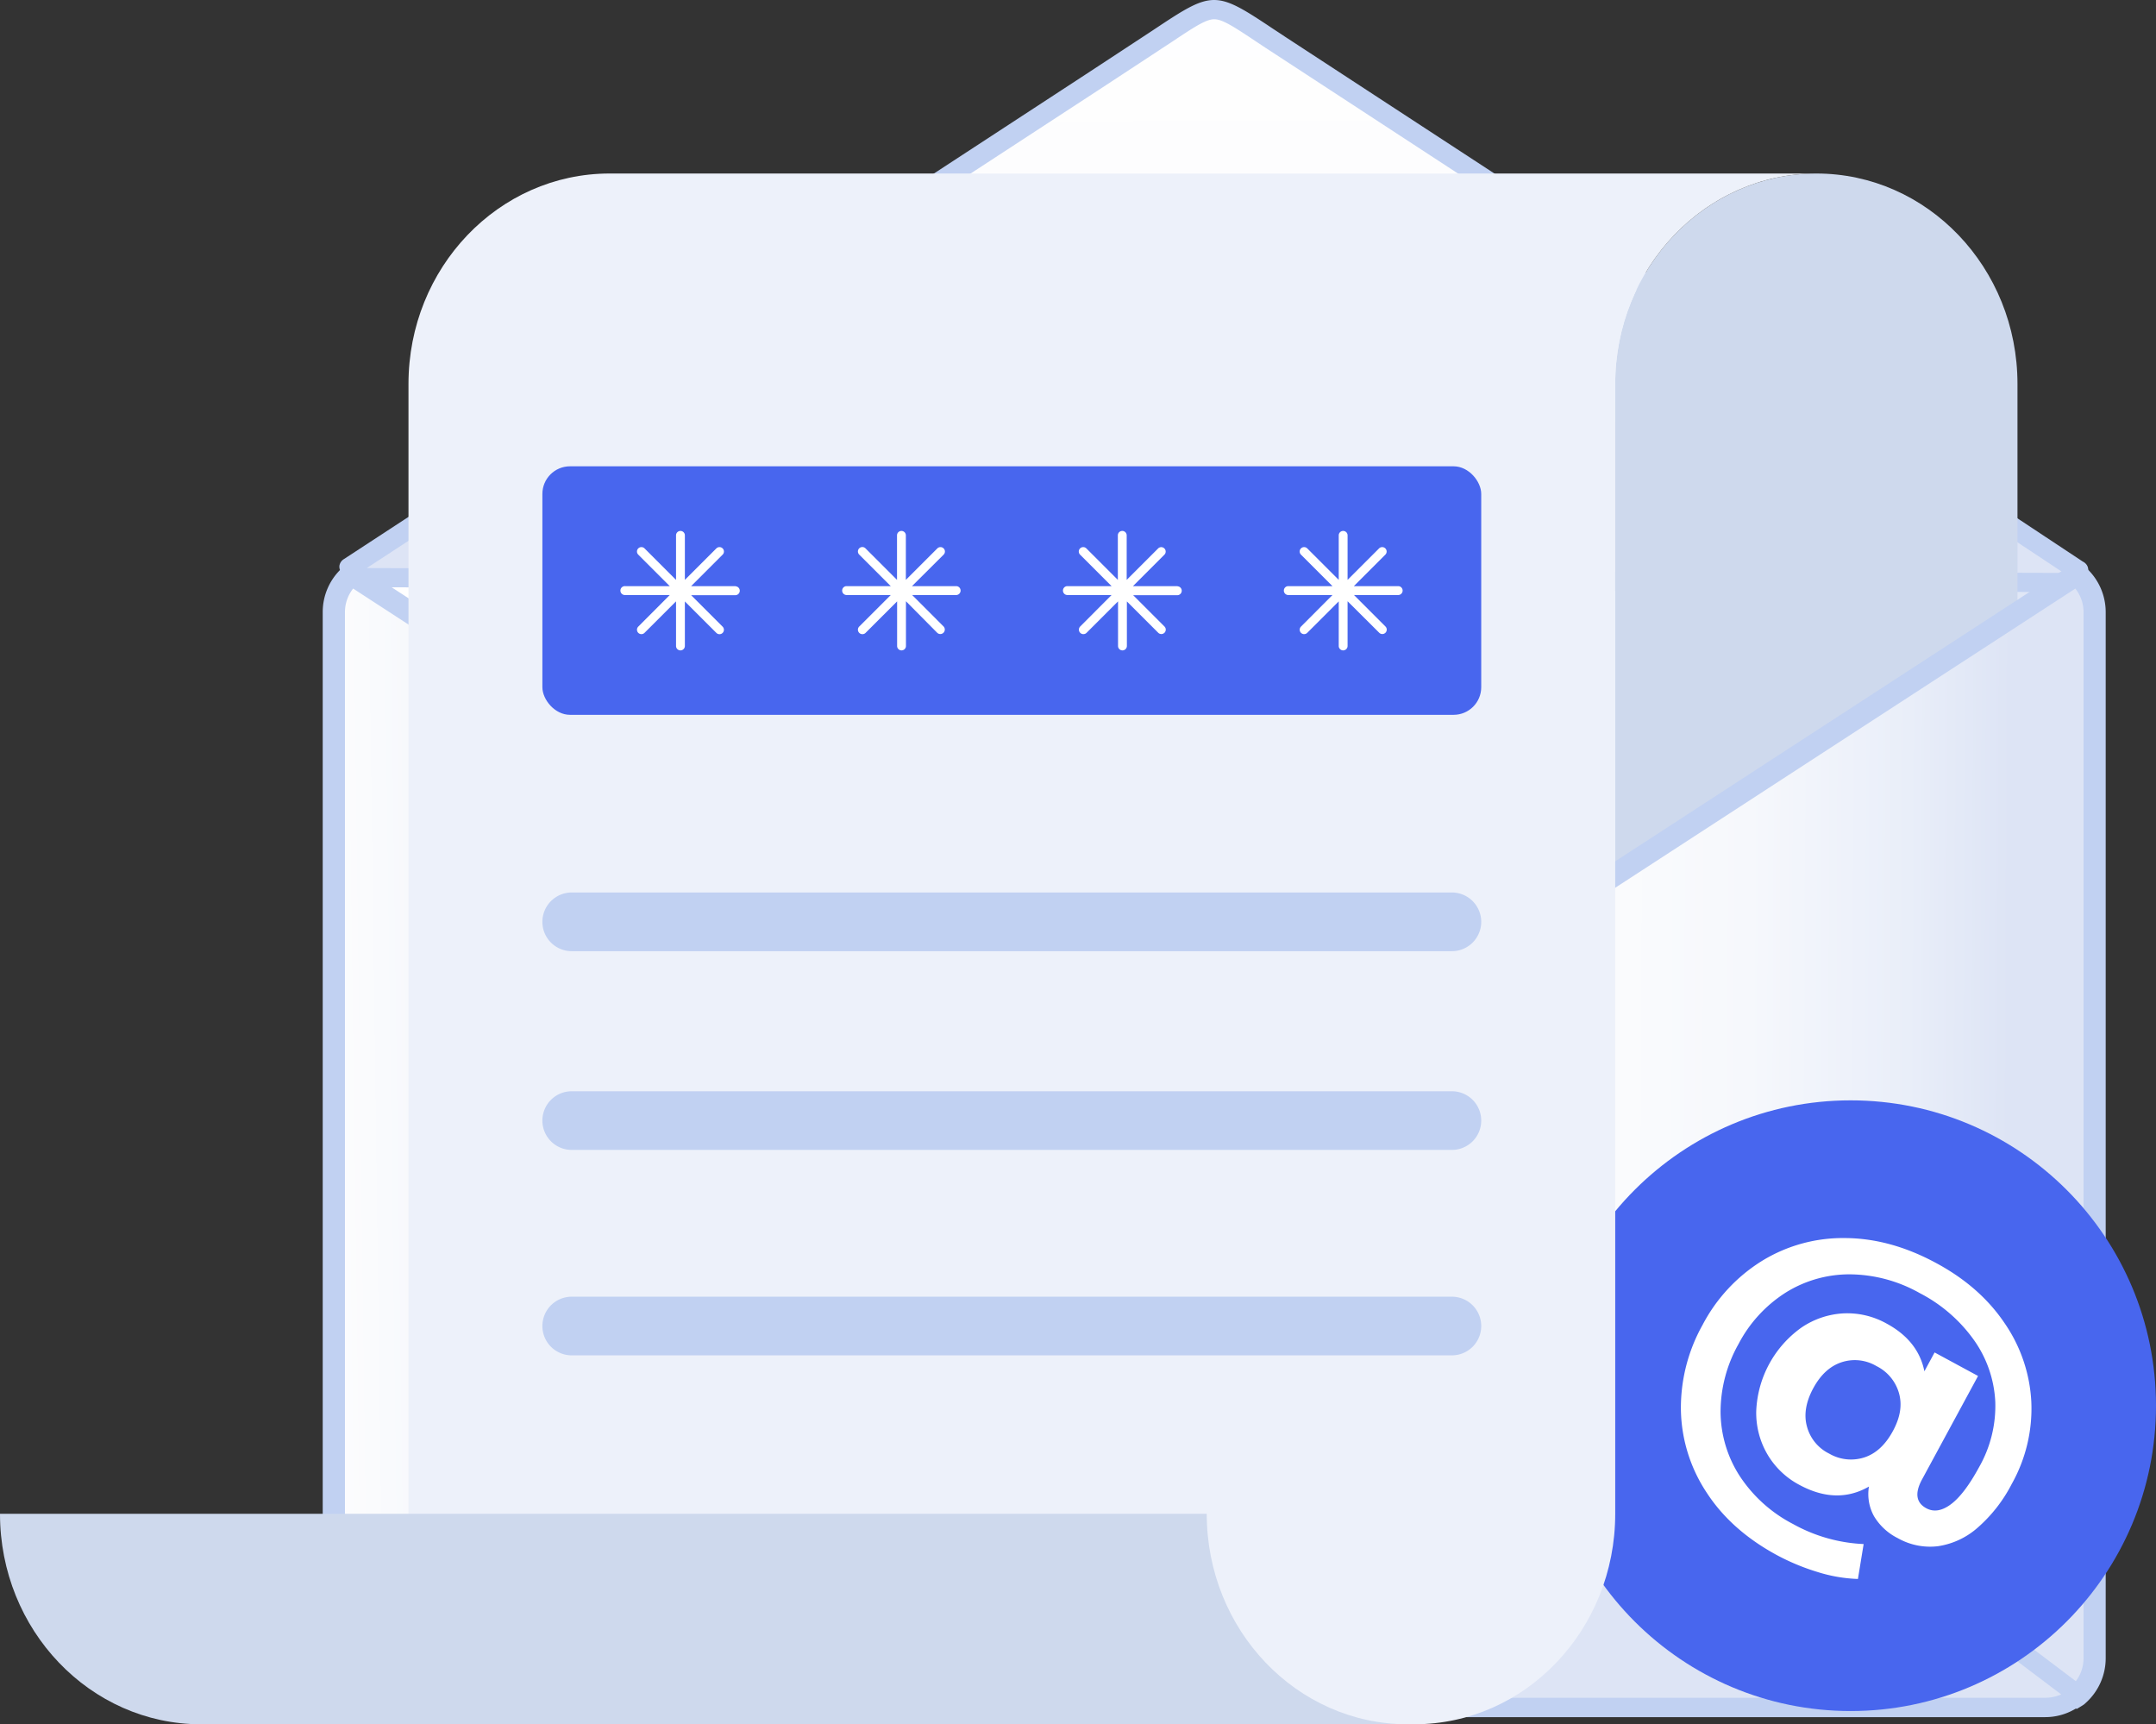 <svg xmlns="http://www.w3.org/2000/svg" xmlns:xlink="http://www.w3.org/1999/xlink" width="668.199" height="534.424" viewBox="0 0 668.199 534.424">
  <rect x="0" y="0" width="668.199" height="534.424" fill="#333333" stroke="none"/>
  <defs>
    <linearGradient id="linear-gradient" y1="0.5" x2="1" y2="0.5" gradientUnits="objectBoundingBox">
      <stop offset="0" stop-color="#fff"/>
      <stop offset="0.12" stop-color="#fff"/>
      <stop offset="0.15" stop-color="#fff"/>
      <stop offset="0.58" stop-color="#fdfdfe"/>
      <stop offset="0.77" stop-color="#f6f8fc"/>
      <stop offset="0.91" stop-color="#e9eef9"/>
      <stop offset="1" stop-color="#dde4f5"/>
    </linearGradient>
    <linearGradient id="linear-gradient-2" x1="0.49" y1="-0.276" x2="0.498" y2="0.751" xlink:href="#linear-gradient"/>
    <linearGradient id="linear-gradient-3" x1="-0.384" y1="0.507" x2="0.258" y2="0.496" xlink:href="#linear-gradient"/>
    <linearGradient id="linear-gradient-4" x1="-0.383" y1="0.493" x2="0.902" xlink:href="#linear-gradient"/>
    <linearGradient id="linear-gradient-5" x1="0.505" y1="-2.063" x2="0.501" y2="0.305" xlink:href="#linear-gradient"/>
  </defs>
  <g id="Designs" transform="translate(-164.551 -232.806)">
    <rect id="Rectangle_15765" data-name="Rectangle 15765" width="538.04" height="319.46" transform="translate(269.4 414.09)" fill="url(#linear-gradient)"/>
    <path id="Path_14256" data-name="Path 14256" d="M273.16,408.45l131.28-85.79,98.45-64.31,17.56-11.49.64-.42c21.72-14.18,17.86-14.18,39.58,0l.61.42,17.59,11.49,98.43,64.31,131.05,86.75c-.11.11.11-.06,0,0-2.64,1.95,1.45,3.92-2.27,3.92l-530.45-1.51c-3.72,0,.56-1.14-2.11-3.1a1.36,1.36,0,0,1-.36-.27Z" fill="url(#linear-gradient-2)"/>
    <path id="Path_14257" data-name="Path 14257" d="M806.08,416.3l-530.47-1.51c-1,0-3.22,0-4.42-1.61a2.79,2.79,0,0,1-.45-2.62l-.22-.21a2.71,2.71,0,0,1-.77-2.24,2.91,2.91,0,0,1,1.34-2L402.37,320.3,500.82,256,519,244.07c1.76-1.15,3.37-2.22,4.83-3.19,16.22-10.77,17.81-10.76,34,0,1.46,1,3.06,2,4.83,3.2l.66.43,116,75.79,130.74,86.54a3.18,3.18,0,0,1,1.06.83,2.7,2.7,0,0,1-.23,3.7,3.38,3.38,0,0,1-.59,3.43A5.59,5.59,0,0,1,806.08,416.3Zm-527.86-7.44,525.8,1.5v-.08L675.22,325,558.57,248.79q-2.64-1.72-4.85-3.2c-6.62-4.4-10.27-6.82-12.84-6.82s-6.22,2.42-12.84,6.82c-1.47,1-3.09,2-4.88,3.22l-.65.42L505,260.72,406.5,325Z" fill="#c1d1f2"/>
    <path id="Path_14258" data-name="Path 14258" d="M540.87,584.62l-20.42,13.26-116,75.41L273.5,758.39a1.28,1.28,0,0,1-.34-.29A15.12,15.12,0,0,1,268,746.68V422.53a15.07,15.07,0,0,1,5.15-11.39,1.481,1.481,0,0,1,.36-.32l130.92,85.12,116,75.4Z" fill="url(#linear-gradient-3)"/>
    <path id="Path_14259" data-name="Path 14259" d="M273.57,762.44l-1.84-1.11a4.65,4.65,0,0,1-1-.79,18.62,18.62,0,0,1-6.16-13.86V422.53a18.5,18.5,0,0,1,6.17-13.84,4.859,4.859,0,0,1,1-.81l1.83-1.1L547.16,584.62ZM274,415.21a11.76,11.76,0,0,0-2.54,7.32V746.68A11.8,11.8,0,0,0,274,754l128.6-83.58,132-85.8Z" fill="#c1d1f2"/>
    <path id="Path_344" data-name="Path 344" d="M727.49,286.58h0c34.42,0,62.33,29.2,62.33,65.23V594.7H665.15V351.81C665.15,315.78,693.06,286.58,727.49,286.58Z" fill="#ced9ed"/>
    <path id="Path_14260" data-name="Path 14260" d="M813.73,422.53V746.68a15.12,15.12,0,0,1-5.15,11.42,2.19,2.19,0,0,1-.34.29L677.3,673.29l-116-75.41-20.41-13.26,20.44-13.28,116-75.4,130.92-85.12a1.532,1.532,0,0,1,.36.32A15.1,15.1,0,0,1,813.73,422.53Z" fill="url(#linear-gradient-4)"/>
    <path id="Path_14261" data-name="Path 14261" d="M808.17,762.44,534.58,584.62l273.66-177.9,1.88,1.25a5.53,5.53,0,0,1,.88.73,18.59,18.59,0,0,1,6.16,13.83V746.68a18.62,18.62,0,0,1-6.23,13.92,4.773,4.773,0,0,1-.93.73Zm-261-177.82L807.77,754a11.8,11.8,0,0,0,2.53-7.32V422.53a11.73,11.73,0,0,0-2.55-7.31l-128.58,83.6Z" fill="#c1d1f2"/>
    <path id="Path_14262" data-name="Path 14262" d="M808.58,758.1a2.2,2.2,0,0,1-.34.29,15.2,15.2,0,0,1-9.82,3.58H283.3a15.08,15.08,0,0,1-9.8-3.58,1.281,1.281,0,0,1-.34-.29l131.28-99.16,98.43-74.34,17.56-13.26,14.06-10.62a10.56,10.56,0,0,1,12.74,0l14.08,10.62,17.54,13.26,98.45,74.34Z" stroke="#c1d1f2" stroke-miterlimit="10" stroke-width="6" fill="url(#linear-gradient-5)"/>
    <circle id="Ellipse_783" data-name="Ellipse 783" cx="94.63" cy="94.63" r="94.63" transform="translate(643.49 573.82)" fill="#4866ee"/>
    <path id="Path_14263" data-name="Path 14263" d="M785.86,642.92a47.149,47.149,0,0,1,8.25,24.37,47.7,47.7,0,0,1-6.06,25.4,45.8,45.8,0,0,1-10.65,13.63A23.85,23.85,0,0,1,765.15,712a20.34,20.34,0,0,1-12.47-2.52,17.85,17.85,0,0,1-7.33-6.79,14.18,14.18,0,0,1-1.57-9.17q-10,5.73-21.59-.55a25.06,25.06,0,0,1-9.87-9.44,25.46,25.46,0,0,1-3.47-13.34,33.4,33.4,0,0,1,14-25.94,25.56,25.56,0,0,1,13-4.41A25,25,0,0,1,749.26,643q9.81,5.31,11.71,14.79l3.16-5.84,13.47,7.29-17.37,32.08q-3.42,6.33,1.32,8.91,3.47,1.88,7.65-1.24t8.74-11.53a38.3,38.3,0,0,0,5-20.17,36,36,0,0,0-6.48-19,47.171,47.171,0,0,0-16.93-14.73,44.68,44.68,0,0,0-21.75-5.82,37.259,37.259,0,0,0-19.86,5.7,41.81,41.81,0,0,0-14.57,15.92,42.91,42.91,0,0,0-5.55,21.13,37,37,0,0,0,5.91,19.72,43.83,43.83,0,0,0,16.57,14.92,49.34,49.34,0,0,0,21.86,6.2l-1.77,10.82A46.828,46.828,0,0,1,727.89,720a68.913,68.913,0,0,1-12.8-5.33Q701,707,693.43,695.3a47.88,47.88,0,0,1-7.92-25.3,52.6,52.6,0,0,1,6.71-26.58,51.37,51.37,0,0,1,18.54-19.92,47.841,47.841,0,0,1,25.61-7q14.05.06,28.22,7.73Q778.24,631.57,785.86,642.92ZM742.29,684.5c3.62-1.16,6.58-3.89,8.91-8.18s2.92-8.15,1.89-11.77a13.48,13.48,0,0,0-7-8.39A13.16,13.16,0,0,0,735.25,655c-3.56,1.19-6.45,3.87-8.7,8s-3,8.16-2,11.82a13.11,13.11,0,0,0,6.93,8.49A13.42,13.42,0,0,0,742.29,684.5Z" fill="#fff"/>
    <path id="Path_349" data-name="Path 349" d="M602.81,767.19c34.43,0,62.34-29.2,62.34-65.23V351.81c0-36,27.91-65.23,62.34-65.23h-374c-34.43,0-62.34,29.2-62.34,65.23V702c0,36-27.91,65.23-62.34,65.23Z" fill="#edf1fa"/>
    <path id="Path_351" data-name="Path 351" d="M600.88,767.19c-34.42,0-62.33-29.2-62.33-65.23h-374c0,36,27.91,65.23,62.34,65.23Z" fill="#ced9ed"/>
    <path id="Rectangle_337" data-name="Rectangle 337" d="M341.74,509.4H614.53a9.1,9.1,0,0,1,9.09,9.1h0a9.09,9.09,0,0,1-9.09,9.09H341.74a9.09,9.09,0,0,1-9.09-9.09h0A9.1,9.1,0,0,1,341.74,509.4Z" fill="#c1d1f2"/>
    <path id="Rectangle_338" data-name="Rectangle 338" d="M341.74,571H614.53a9.09,9.09,0,0,1,9.09,9.09h0a9.09,9.09,0,0,1-9.09,9.09H341.74a9.09,9.09,0,0,1-9.09-9.09h0A9.09,9.09,0,0,1,341.74,571Z" fill="#c1d1f2"/>
    <path id="Rectangle_339" data-name="Rectangle 339" d="M341.74,634.67H614.53a9.09,9.09,0,0,1,9.09,9.09h0a9.09,9.09,0,0,1-9.09,9.09H341.74a9.09,9.09,0,0,1-9.09-9.09h0A9.09,9.09,0,0,1,341.74,634.67Z" fill="#c1d1f2"/>
    <g id="Group_296" data-name="Group 296">
      <rect id="Rectangle_461" data-name="Rectangle 461" width="290.97" height="77.02" rx="8.56" transform="translate(332.65 377.32)" fill="#4866ee"/>
      <path id="Path_14264" data-name="Path 14264" d="M529.48,414.46h-13.8l9.76-9.76a1.372,1.372,0,0,0-1.94-1.94l-9.76,9.76v-13.8a1.37,1.37,0,0,0-2.74,0v13.8l-9.76-9.76a1.38,1.38,0,0,0-1.94,0,1.36,1.36,0,0,0,0,1.94l9.76,9.76H495.25a1.38,1.38,0,0,0,0,2.75h13.81L499.3,427a1.39,1.39,0,0,0,2,1.93l9.76-9.75V433a1.37,1.37,0,0,0,2.74,0V419.2l9.76,9.75a1.37,1.37,0,0,0,1.94-1.93l-9.76-9.76h13.8a1.38,1.38,0,0,0,0-2.75Z" fill="#fff"/>
      <path id="Path_14265" data-name="Path 14265" d="M461,414.46H447.2l9.8-9.76a1.36,1.36,0,0,0,0-1.94,1.38,1.38,0,0,0-1.94,0l-9.76,9.76v-13.8a1.37,1.37,0,0,0-2.74,0v13.8l-9.76-9.76a1.372,1.372,0,1,0-1.94,1.94l9.76,9.76h-13.8a1.38,1.38,0,0,0,0,2.75h13.8L430.83,427a1.38,1.38,0,0,0,1,2.34,1.36,1.36,0,0,0,1-.41l9.76-9.75V433a1.37,1.37,0,0,0,2.74,0V419.14L455,428.9a1.39,1.39,0,0,0,2-1.93l-9.75-9.76H461a1.38,1.38,0,0,0,0-2.75Z" fill="#fff"/>
      <path id="Path_14266" data-name="Path 14266" d="M392.56,414.46H378.75l9.76-9.76a1.36,1.36,0,0,0,0-1.94,1.38,1.38,0,0,0-1.94,0l-9.76,9.76v-13.8a1.37,1.37,0,1,0-2.74,0v13.8l-9.76-9.76a1.38,1.38,0,0,0-1.94,0,1.36,1.36,0,0,0,0,1.94l9.76,9.76h-13.8a1.38,1.38,0,1,0,0,2.75h13.8L362.37,427a1.368,1.368,0,1,0,1.94,1.93l9.76-9.75V433a1.37,1.37,0,0,0,2.74,0V419.2l9.76,9.75a1.368,1.368,0,1,0,1.94-1.93l-9.76-9.76h13.81a1.38,1.38,0,0,0,0-2.75Z" fill="#fff"/>
      <path id="Path_14267" data-name="Path 14267" d="M598,414.46H584.14l9.76-9.76a1.36,1.36,0,0,0,0-1.94,1.38,1.38,0,0,0-1.94,0l-9.76,9.76v-13.8a1.37,1.37,0,0,0-2.74,0v13.8l-9.76-9.76a1.38,1.38,0,0,0-1.94,0,1.36,1.36,0,0,0,0,1.94l9.76,9.76H563.71a1.38,1.38,0,0,0,0,2.75h13.81L567.76,427a1.368,1.368,0,1,0,1.94,1.93l9.76-9.75V433a1.37,1.37,0,0,0,2.74,0V419.14l9.8,9.76a1.368,1.368,0,1,0,1.94-1.93l-9.76-9.76H598a1.38,1.38,0,0,0,0-2.75Z" fill="#fff"/>
    </g>
  </g>
</svg>
